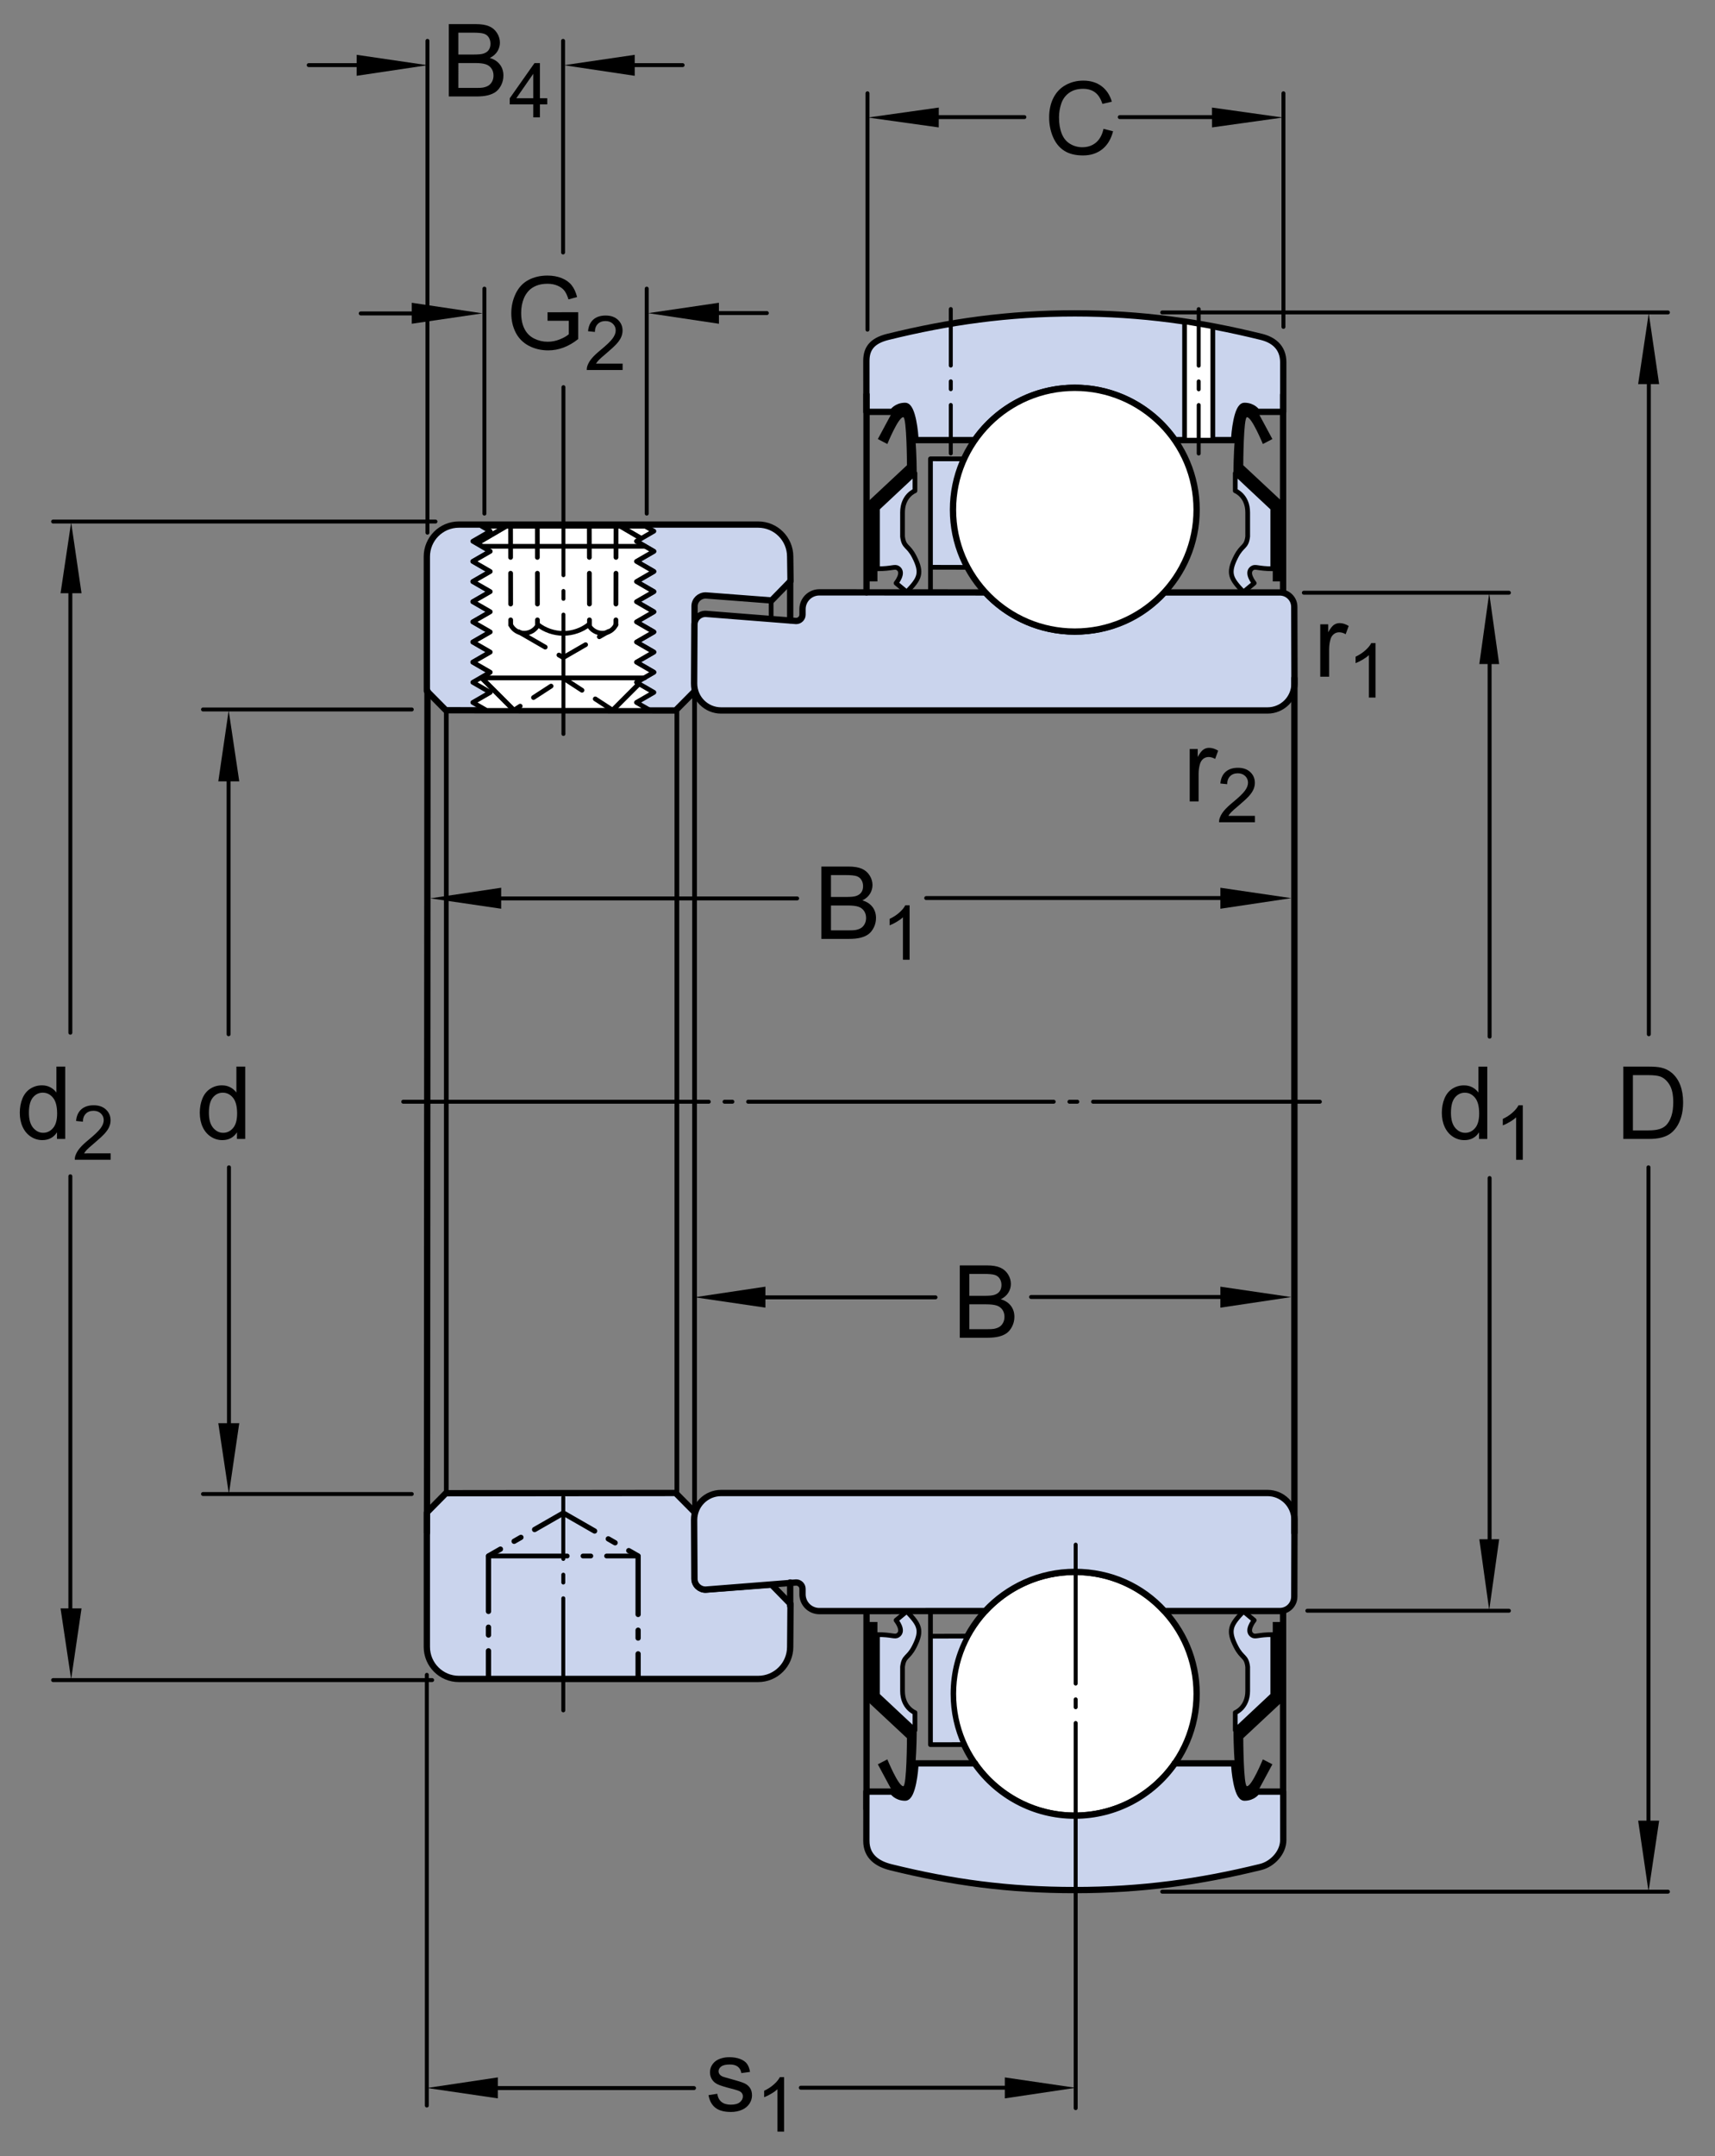 <?xml version="1.0" encoding="UTF-8"?>
<!-- Generator: Adobe Illustrator 15.1.0, SVG Export Plug-In . SVG Version: 6.00 Build 0)  -->
<!DOCTYPE svg PUBLIC "-//W3C//DTD SVG 1.1//EN" "http://www.w3.org/Graphics/SVG/1.1/DTD/svg11.dtd">
<svg version="1.1" id="Lager_1" xmlns="http://www.w3.org/2000/svg" xmlns:xlink="http://www.w3.org/1999/xlink" x="0px" y="0px" width="203.75px" height="256px" viewBox="0 0 203.75 256" enable-background="new 0 0 203.75 256" xml:space="preserve">
<rect x="0" y="0" width="203.75" height="256" fill="#808080" stroke="none"/>
<path fill="#CAD4ED" stroke="#000000" stroke-width="0.748" stroke-linecap="round" stroke-linejoin="round" d="M82.516,82.088  V71.981c0-0.72,0.6-1.282,1.318-1.282l0.168,0.01l7.666,0.586l2.25-2.304l-0.041-2.901c0-2.102-1.703-3.805-3.803-3.805H54.516  c-2.102,0-3.805,1.703-3.805,3.805l0.002,15.956l2.258,2.285l27.293,0.028L82.516,82.088z"/>
<path fill="#CAD4ED" stroke="#000000" stroke-width="0.561" stroke-linecap="round" stroke-linejoin="round" d="M114.953,67.365  l-4.408-0.01V54.479l3.984,0.003c-0.846,1.837-1.309,3.884-1.309,6.036C113.221,63.018,113.84,65.315,114.953,67.365z"/>
<path fill="#CAD4ED" stroke="#000000" stroke-width="0.748" stroke-linecap="round" stroke-linejoin="round" d="M94.586,73.733  c0.416,0,0.756-0.339,0.756-0.754v-0.645c0-1.104,0.893-2,1.998-2l19.708,0.01c2.641,2.844,6.453,4.646,10.643,4.646  c4.252,0,7.994-1.727,10.643-4.646h13.723c0.945,0,1.709,0.766,1.709,1.708l0.025,9.103c0,1.769-1.434,3.201-3.201,3.201H85.668  c-1.77,0-3.203-1.433-3.203-3.201l0.039-6.985c0-0.721,0.6-1.283,1.318-1.283c0.057,0,0.113,0.004,0.166,0.012L94.586,73.733z"/>
<path fill="#CAD4ED" stroke="#000000" stroke-width="0.561" stroke-linecap="round" stroke-linejoin="round" d="M108.701,56.183  v2.093c0,0-1.477,0.56-1.477,2.573v2.858c0.168,1.343,0.664,0.972,1.391,2.39c1.023,2,0.609,2.625-0.887,4.194l-1.273-1.052  c0,0,1.035-1.249,0.223-1.782c-0.377-0.248-0.693,0.077-2.432,0.077v-7.182L108.701,56.183z"/>
<path fill="#CAD4ED" stroke="#000000" stroke-width="0.561" stroke-linecap="round" stroke-linejoin="round" d="M146.756,56.183  v2.093c0,0,1.475,0.56,1.475,2.573v2.858c-0.166,1.343-0.664,0.972-1.389,2.39c-1.025,2-0.609,2.625,0.885,4.194l1.275-1.052  c0,0-1.035-1.249-0.225-1.782c0.377-0.248,0.693,0.077,2.432,0.077v-7.182L146.756,56.183z"/>
<path fill="#CAD4ED" stroke="#000000" stroke-width="0.748" stroke-linecap="round" stroke-linejoin="round" d="M127.691,46.047  c-4.898,0-9.24,2.434-11.857,6.155v0.057h-7.082c0-0.756-0.332-4.068-1.211-4.068c-1.051,0-1.492,0.712-1.492,0.712h-3.117  l-0.004-6.049c0-1.384,0.598-2.373,2.555-2.855c7.264-1.787,14.273-2.789,22.209-2.789c7.932,0,14.902,1.002,22.168,2.789  c1.295,0.319,2.596,1.138,2.596,3.021l-0.004,5.883h-3.117c0,0-0.441-0.712-1.492-0.712c-0.879,0-1.213,3.312-1.213,4.068h-7.082  v-0.057C136.928,48.48,132.588,46.047,127.691,46.047z"/>
<path fill="#CAD4ED" stroke="#000000" stroke-width="0.748" stroke-linecap="round" stroke-linejoin="round" d="M52.971,177.299  l27.293-0.029l2.252,2.27v7.926c0,0.719,0.6,1.285,1.318,1.285l0.168-0.012l7.666-0.586l2.25,2.303l-0.041,5.088  c0,2.102-1.703,3.805-3.803,3.805H54.516c-2.102,0-3.805-1.703-3.805-3.805l0.002-15.961L52.971,177.299z"/>
<line fill="none" stroke="#000000" stroke-width="0.468" stroke-linecap="round" stroke-linejoin="round" stroke-miterlimit="1" stroke-dasharray="36.3,1.871,0.935,1.871" x1="47.907" y1="130.813" x2="156.807" y2="130.813"/>
<g>
	
		<circle fill="#FFFFFF" stroke="#000000" stroke-width="0.748" stroke-linecap="round" stroke-linejoin="round" cx="127.691" cy="60.519" r="14.472"/>
</g>
<line fill="none" stroke="#000000" stroke-width="0.748" stroke-linecap="round" stroke-linejoin="round" x1="152.436" y1="46.848" x2="152.436" y2="70.333"/>
<line fill="none" stroke="#000000" stroke-width="0.748" stroke-linecap="round" stroke-linejoin="round" x1="102.947" y1="46.848" x2="102.947" y2="70.333"/>
<line fill="none" stroke="#000000" stroke-width="0.561" stroke-linecap="round" stroke-linejoin="round" x1="110.545" y1="67.355" x2="110.545" y2="70.291"/>
<line fill="none" stroke="#000000" stroke-width="0.561" stroke-linecap="round" stroke-linejoin="round" x1="91.612" y1="71.34" x2="91.612" y2="73.479"/>
<line fill="none" stroke="#000000" stroke-width="0.748" stroke-linecap="round" stroke-linejoin="round" x1="93.877" y1="68.991" x2="93.877" y2="73.647"/>
<line fill="none" stroke="#000000" stroke-width="0.748" stroke-linecap="round" stroke-linejoin="round" x1="50.786" y1="82.043" x2="50.729" y2="181.996"/>
<g>
	
		<circle fill="#FFFFFF" stroke="#000000" stroke-width="0.748" stroke-linecap="round" stroke-linejoin="round" cx="127.691" cy="201.109" r="14.473"/>
</g>
<line fill="none" stroke="#000000" stroke-width="0.748" stroke-linecap="round" stroke-linejoin="round" x1="152.436" y1="214.781" x2="152.436" y2="191.295"/>
<line fill="none" stroke="#000000" stroke-width="0.748" stroke-linecap="round" stroke-linejoin="round" x1="102.947" y1="214.781" x2="102.947" y2="191.295"/>
<path fill="#CAD4ED" stroke="#000000" stroke-width="0.561" stroke-linecap="round" stroke-linejoin="round" d="M114.953,194.262  l-4.408,0.012v12.875l3.984-0.004c-0.846-1.836-1.309-3.881-1.309-6.035C113.221,198.611,113.84,196.314,114.953,194.262z"/>
<line fill="none" stroke="#000000" stroke-width="0.561" stroke-linecap="round" stroke-linejoin="round" x1="110.545" y1="194.273" x2="110.545" y2="191.336"/>
<path fill="#CAD4ED" stroke="#000000" stroke-width="0.748" stroke-linecap="round" stroke-linejoin="round" d="M94.586,187.896  c0.416,0,0.756,0.338,0.756,0.754v0.645c0,1.104,0.893,1.998,1.998,1.998l19.708-0.008c2.641-2.846,6.453-4.648,10.643-4.648  c4.252,0,7.994,1.729,10.643,4.648h13.723c0.945,0,1.709-0.766,1.709-1.711l0.025-9.1c0-1.768-1.434-3.201-3.201-3.201H85.668  c-1.77,0-3.203,1.434-3.203,3.201l0.039,6.982c0,0.723,0.6,1.285,1.318,1.285c0.057,0,0.113-0.004,0.166-0.012L94.586,187.896z"/>
<line fill="none" stroke="#000000" stroke-width="0.748" stroke-linecap="round" stroke-linejoin="round" x1="93.877" y1="190.67" x2="93.877" y2="187.896"/>
<line fill="none" stroke="#000000" stroke-width="0.748" stroke-linecap="round" stroke-linejoin="round" x1="153.781" y1="80.534" x2="153.781" y2="181.994"/>
<line fill="none" stroke="#000000" stroke-width="0.561" stroke-linecap="round" stroke-linejoin="round" x1="82.516" y1="80.618" x2="82.516" y2="182.076"/>
<path d="M104.291,52.132l1.738-3.229c0,0,0.461-0.712,1.512-0.712c1.391,0,1.367,7.784,1.367,7.784l-4.662,4.378v8.681h-1.299  v-9.311l4.805-4.484c0,0-0.023-5.706-0.441-5.706c-0.59,0-1.891,3.188-1.891,3.188L104.291,52.132z"/>
<path d="M151.166,52.132l-1.74-3.229c0,0-0.459-0.712-1.51-0.712c-1.391,0-1.371,7.784-1.371,7.784l4.664,4.378v8.681h1.301v-9.311  l-4.805-4.484c0,0,0.021-5.706,0.441-5.706c0.586,0,1.887,3.188,1.887,3.188L151.166,52.132z"/>
<path d="M104.291,209.484l1.738,3.23c0,0,0.461,0.713,1.512,0.713c1.391,0,1.367-7.787,1.367-7.787l-4.662-4.375v-8.682h-1.299  v9.311l4.805,4.484c0,0-0.023,5.707-0.441,5.707c-0.59,0-1.891-3.188-1.891-3.188L104.291,209.484z"/>
<path fill="#CAD4ED" stroke="#000000" stroke-width="0.561" stroke-linecap="round" stroke-linejoin="round" d="M108.701,205.436  v-2.092c0,0-1.477-0.562-1.477-2.574v-2.859c0.168-1.344,0.664-0.971,1.391-2.389c1.023-2,0.609-2.625-0.887-4.197l-1.273,1.055  c0,0,1.035,1.25,0.223,1.781c-0.377,0.248-0.693-0.078-2.432-0.078v7.184L108.701,205.436z"/>
<path d="M151.166,209.484l-1.74,3.23c0,0-0.459,0.713-1.51,0.713c-1.391,0-1.371-7.787-1.371-7.787l4.664-4.375v-8.682h1.301v9.311  l-4.805,4.484c0,0,0.021,5.707,0.441,5.707c0.586,0,1.887-3.188,1.887-3.188L151.166,209.484z"/>
<path fill="#CAD4ED" stroke="#000000" stroke-width="0.561" stroke-linecap="round" stroke-linejoin="round" d="M146.756,205.436  v-2.092c0,0,1.475-0.562,1.475-2.574v-2.859c-0.166-1.344-0.664-0.971-1.389-2.389c-1.025-2-0.609-2.625,0.885-4.197l1.275,1.055  c0,0-1.035,1.25-0.225,1.781c0.377,0.248,0.693-0.078,2.432-0.078v7.184L146.756,205.436z"/>
<g>
	<polygon fill="#FFFFFF" stroke="#000000" stroke-width="0.561" stroke-linecap="round" stroke-linejoin="round" points="   57.809,84.352 56.172,83.406 58.245,82.21 56.172,81.015 58.245,79.818 56.172,78.621 58.245,77.425 56.172,76.229 58.245,75.033    56.172,73.837 58.245,72.64 56.172,71.443 58.245,70.247 56.172,69.052 58.245,67.854 56.172,66.658 58.245,65.464 56.172,64.267    58.245,63.07 57.227,62.483 76.668,62.483 77.684,63.07 75.614,64.267 77.684,65.464 75.614,66.658 77.684,67.854 75.614,69.052    77.684,70.247 75.614,71.443 77.684,72.64 75.614,73.837 77.684,75.033 75.614,76.229 77.684,77.425 75.614,78.621 77.684,79.818    75.614,81.015 77.684,82.21 75.614,83.406 77.25,84.352  "/>
	<polyline fill="#FFFFFF" stroke="#000000" stroke-width="0.561" stroke-linecap="round" stroke-linejoin="round" points="   76.159,63.917 73.639,62.448 73.639,62.483 60.202,62.483 60.202,62.448 56.688,64.502 58.245,65.464 56.172,66.658 58.245,67.854    56.172,69.052 58.245,70.247 56.172,71.443 58.245,72.64 56.172,73.837 58.245,75.033 56.172,76.229 58.245,77.425 56.172,78.621    58.245,79.818 57.272,80.544 61.071,84.342 72.774,84.342 75.909,81.206 75.614,81.015 77.684,79.818 75.614,78.621 77.684,77.425    75.614,76.229 77.684,75.033 75.614,73.837 77.684,72.64 75.614,71.443 77.684,70.247 75.614,69.052 77.684,67.854 75.614,66.658    77.684,65.464 75.614,64.267 76.159,63.917  "/>
	
		<line fill="none" stroke="#000000" stroke-width="0.561" stroke-linecap="round" stroke-linejoin="round" x1="57.245" y1="64.864" x2="76.629" y2="64.864"/>
	
		<polyline fill="none" stroke="#000000" stroke-width="0.561" stroke-linecap="round" stroke-linejoin="round" stroke-dasharray="3.659,1.88" points="   61.606,75.007 66.922,78.076 72.284,74.981  "/>
	
		<line fill="none" stroke="#000000" stroke-width="0.561" stroke-linecap="round" stroke-linejoin="round" stroke-dasharray="3.659,1.88" x1="60.657" y1="62.523" x2="60.672" y2="74.181"/>
	
		<line fill="none" stroke="#000000" stroke-width="0.561" stroke-linecap="round" stroke-linejoin="round" stroke-dasharray="3.659,1.88" x1="73.188" y1="62.523" x2="73.172" y2="74.181"/>
	
		<line fill="none" stroke="#000000" stroke-width="0.561" stroke-linecap="round" stroke-linejoin="round" x1="73.639" y1="62.448" x2="76.159" y2="63.917"/>
	
		<line fill="none" stroke="#000000" stroke-width="0.561" stroke-linecap="round" stroke-linejoin="round" x1="60.202" y1="62.448" x2="56.688" y2="64.502"/>
	
		<line fill="none" stroke="#000000" stroke-width="0.561" stroke-linecap="round" stroke-linejoin="round" x1="75.909" y1="81.206" x2="72.774" y2="84.342"/>
	
		<line fill="none" stroke="#000000" stroke-width="0.561" stroke-linecap="round" stroke-linejoin="round" x1="57.272" y1="80.544" x2="61.071" y2="84.342"/>
	
		<line fill="none" stroke="#000000" stroke-width="0.561" stroke-linecap="round" stroke-linejoin="round" x1="57.17" y1="80.492" x2="76.581" y2="80.492"/>
	
		<polyline fill="none" stroke="#000000" stroke-width="0.561" stroke-linecap="round" stroke-linejoin="round" stroke-dasharray="2.495,1.88" points="   72.811,84.342 66.932,80.52 61.034,84.342  "/>
	<g>
		<path fill="none" stroke="#000000" stroke-width="0.561" stroke-linecap="round" stroke-linejoin="round" d="M73.172,74.181    c-0.291,0.594-0.9,1.002-1.607,1.002c-0.705,0-1.348-0.408-1.639-1.002c-0.809,0.638-1.895,1.021-3.004,1.021    s-2.195-0.383-3.004-1.021c-0.291,0.594-0.934,1.002-1.639,1.002c-0.707,0-1.316-0.408-1.607-1.002"/>
	</g>
	
		<line fill="none" stroke="#000000" stroke-width="0.561" stroke-linecap="round" stroke-linejoin="round" stroke-dasharray="3.659,1.88" x1="63.838" y1="62.523" x2="63.852" y2="74.181"/>
	
		<line fill="none" stroke="#000000" stroke-width="0.561" stroke-linecap="round" stroke-linejoin="round" stroke-dasharray="3.659,1.88" x1="70.012" y1="62.523" x2="70.03" y2="74.181"/>
</g>
<path fill="none" stroke="#000000" stroke-width="0.561" stroke-linecap="round" stroke-linejoin="round" d="M82.516,82.088V71.981  c0-0.72,0.6-1.282,1.318-1.282l0.168,0.01l7.666,0.586l2.25-2.304"/>
<line fill="none" stroke="#000000" stroke-width="0.561" stroke-linecap="round" stroke-linejoin="round" stroke-miterlimit="1" x1="80.415" y1="84.279" x2="80.415" y2="177.348"/>
<line fill="none" stroke="#000000" stroke-width="0.561" stroke-linecap="round" stroke-linejoin="round" stroke-miterlimit="1" x1="53.024" y1="84.279" x2="53.024" y2="177.348"/>
<path fill="#CAD4ED" stroke="#000000" stroke-width="0.748" stroke-linecap="round" stroke-linejoin="round" d="M127.691,215.582  c-4.898,0-9.24-2.434-11.857-6.156v-0.055h-7.082c0,0.754-0.332,4.068-1.211,4.068c-1.051,0-1.492-0.713-1.492-0.713h-3.117  l-0.004,5.842c0,1.854,1.301,2.744,2.924,3.143c7.264,1.789,13.904,2.707,21.84,2.707c7.932,0,14.82-0.961,22.084-2.746  c1.406-0.348,2.68-1.715,2.68-3.186l-0.004-5.76h-3.117c0,0-0.441,0.713-1.492,0.713c-0.879,0-1.213-3.314-1.213-4.068h-7.082v0.055  C136.928,213.148,132.588,215.582,127.691,215.582z"/>
<polygon fill="#FFFFFF" stroke="#000000" stroke-width="0.561" stroke-linecap="round" stroke-linejoin="round" points="  144.09,52.259 144.09,38.795 140.734,38.208 140.734,52.259 "/>
<line fill="none" stroke="#000000" stroke-width="0.468" stroke-linecap="round" stroke-linejoin="round" stroke-miterlimit="1" stroke-dasharray="6.71,1.871,0.935,1.871" x1="142.412" y1="36.706" x2="142.412" y2="53.846"/>
<g>
	
		<line fill="none" stroke="#000000" stroke-width="0.468" stroke-linecap="round" stroke-linejoin="round" stroke-miterlimit="1" stroke-dasharray="6.71,1.871,0.935,1.871" x1="112.959" y1="36.695" x2="112.959" y2="53.836"/>
</g>
<polygon fill="none" stroke="#000000" stroke-width="0.624" stroke-linecap="round" stroke-linejoin="round" stroke-dasharray="8.22,1.871,0.935,1.871" points="  75.811,199.348 58.034,199.348 58.034,184.75 66.924,179.652 75.811,184.75 "/>
<line fill="none" stroke="#000000" stroke-width="0.468" stroke-linecap="round" stroke-linejoin="round" stroke-miterlimit="1" stroke-dasharray="13.306,1.871,0.935,1.871" x1="66.922" y1="203.08" x2="66.922" y2="177.775"/>
<line fill="none" stroke="#000000" stroke-width="0.567" stroke-linecap="round" stroke-linejoin="round" stroke-dasharray="9.354,1.871,0.935,1.871" x1="58.034" y1="184.75" x2="75.811" y2="184.75"/>
<g>
	
		<line fill="none" stroke="#000000" stroke-width="0.468" stroke-linecap="round" stroke-linejoin="round" stroke-miterlimit="1" stroke-dasharray="16.5,1.871,0.935,1.871,113.386" x1="127.795" y1="183.402" x2="127.795" y2="250.309"/>
	<g>
		
			<line fill="none" stroke="#000000" stroke-width="0.468" stroke-linecap="round" stroke-linejoin="round" x1="8.358" y1="122.618" x2="8.358" y2="66.801"/>
		<g>
			<path d="M6.77,135.229v-0.785c-0.395,0.617-0.975,0.926-1.74,0.926c-0.496,0-0.952-0.137-1.368-0.41s-0.738-0.655-0.967-1.146     s-0.343-1.054-0.343-1.69c0-0.621,0.104-1.185,0.311-1.69s0.518-0.894,0.932-1.163s0.877-0.404,1.389-0.404     c0.375,0,0.709,0.079,1.002,0.237s0.531,0.364,0.715,0.618v-3.082h1.049v8.59H6.77z M3.436,132.123     c0,0.797,0.168,1.393,0.504,1.787s0.732,0.592,1.189,0.592c0.461,0,0.853-0.188,1.175-0.565s0.483-0.952,0.483-1.726     c0-0.852-0.164-1.477-0.492-1.875s-0.732-0.598-1.213-0.598c-0.469,0-0.86,0.191-1.175,0.574S3.436,131.299,3.436,132.123z"/>
			<path d="M13.146,136.943v0.76H8.888c-0.006-0.19,0.025-0.373,0.092-0.549c0.108-0.291,0.282-0.576,0.521-0.857     c0.238-0.281,0.583-0.606,1.035-0.976c0.7-0.574,1.173-1.029,1.419-1.364c0.246-0.336,0.369-0.652,0.369-0.951     c0-0.313-0.112-0.578-0.336-0.794c-0.225-0.215-0.517-0.323-0.877-0.323c-0.381,0-0.686,0.115-0.914,0.344     s-0.344,0.545-0.347,0.949l-0.813-0.084c0.056-0.606,0.265-1.068,0.628-1.387c0.363-0.317,0.851-0.477,1.463-0.477     c0.618,0,1.107,0.172,1.468,0.514c0.36,0.344,0.541,0.769,0.541,1.275c0,0.258-0.053,0.511-0.158,0.76s-0.281,0.512-0.525,0.787     c-0.245,0.275-0.651,0.653-1.22,1.133c-0.475,0.399-0.779,0.669-0.914,0.812c-0.135,0.142-0.246,0.285-0.334,0.429H13.146z"/>
		</g>
		<g>
			<path d="M192.859,135.23v-8.59h2.959c0.668,0,1.178,0.041,1.529,0.123c0.492,0.113,0.912,0.318,1.26,0.615     c0.453,0.383,0.792,0.872,1.017,1.468s0.337,1.276,0.337,2.042c0,0.652-0.076,1.23-0.229,1.734s-0.348,0.921-0.586,1.251     s-0.499,0.59-0.782,0.779s-0.625,0.333-1.025,0.431s-0.86,0.146-1.38,0.146H192.859z M193.996,134.217h1.834     c0.566,0,1.011-0.053,1.333-0.158s0.579-0.254,0.771-0.445c0.27-0.27,0.479-0.632,0.63-1.087s0.226-1.007,0.226-1.655     c0-0.898-0.147-1.589-0.442-2.071s-0.653-0.806-1.075-0.97c-0.305-0.117-0.795-0.176-1.471-0.176h-1.805V134.217z"/>
		</g>
		
			<line fill="none" stroke="#000000" stroke-width="0.468" stroke-linecap="round" stroke-linejoin="round" stroke-miterlimit="1" x1="48.92" y1="177.391" x2="24.118" y2="177.391"/>
		
			<line fill="none" stroke="#000000" stroke-width="0.468" stroke-linecap="round" stroke-linejoin="round" stroke-miterlimit="1" x1="24.118" y1="84.239" x2="48.92" y2="84.239"/>
		<g>
			<path d="M28.153,135.23v-0.785c-0.395,0.617-0.975,0.926-1.74,0.926c-0.496,0-0.952-0.137-1.368-0.41s-0.738-0.655-0.967-1.146     s-0.343-1.054-0.343-1.69c0-0.621,0.104-1.185,0.311-1.69s0.518-0.894,0.932-1.163s0.877-0.404,1.389-0.404     c0.375,0,0.709,0.079,1.002,0.237s0.531,0.364,0.715,0.618v-3.082h1.049v8.59H28.153z M24.819,132.125     c0,0.797,0.168,1.393,0.504,1.787s0.732,0.592,1.189,0.592c0.461,0,0.853-0.188,1.175-0.565s0.483-0.952,0.483-1.726     c0-0.852-0.164-1.477-0.492-1.875s-0.732-0.598-1.213-0.598c-0.469,0-0.86,0.191-1.175,0.574S24.819,131.301,24.819,132.125z"/>
		</g>
		
			<line fill="none" stroke="#000000" stroke-width="0.468" stroke-linecap="round" stroke-linejoin="round" stroke-miterlimit="1" x1="155.318" y1="191.25" x2="179.264" y2="191.25"/>
		
			<line fill="none" stroke="#000000" stroke-width="0.468" stroke-linecap="round" stroke-linejoin="round" stroke-miterlimit="1" x1="179.264" y1="70.378" x2="154.904" y2="70.378"/>
		<polygon points="178.109,78.851 176.924,70.432 175.75,78.841   "/>
		<polygon points="178.109,182.756 176.924,191.174 175.75,182.764   "/>
		
			<line fill="none" stroke="#000000" stroke-width="0.468" stroke-linecap="round" stroke-linejoin="round" x1="176.971" y1="186.836" x2="176.971" y2="139.875"/>
		
			<line fill="none" stroke="#000000" stroke-width="0.468" stroke-linecap="round" stroke-linejoin="round" x1="176.971" y1="123.087" x2="176.971" y2="75.09"/>
		<g>
			<path d="M175.715,135.232v-0.785c-0.395,0.617-0.975,0.926-1.74,0.926c-0.496,0-0.952-0.137-1.368-0.41s-0.738-0.655-0.967-1.146     s-0.343-1.054-0.343-1.69c0-0.621,0.104-1.185,0.311-1.69s0.518-0.894,0.932-1.163s0.877-0.404,1.389-0.404     c0.375,0,0.709,0.079,1.002,0.237s0.531,0.364,0.715,0.618v-3.082h1.049v8.59H175.715z M172.381,132.127     c0,0.797,0.168,1.393,0.504,1.787s0.732,0.592,1.189,0.592c0.461,0,0.853-0.188,1.175-0.565s0.483-0.952,0.483-1.726     c0-0.852-0.164-1.477-0.492-1.875s-0.732-0.598-1.213-0.598c-0.469,0-0.86,0.191-1.175,0.574S172.381,131.303,172.381,132.127z"/>
			<path d="M180.914,137.707h-0.791v-5.041c-0.191,0.183-0.44,0.364-0.75,0.545c-0.309,0.183-0.586,0.318-0.832,0.409v-0.765     c0.441-0.208,0.828-0.46,1.16-0.756c0.33-0.296,0.564-0.583,0.703-0.861h0.51V137.707z"/>
		</g>
		<g>
			<path d="M156.852,80.349v-6.223h0.949v0.943c0.242-0.441,0.466-0.732,0.671-0.873s0.431-0.211,0.677-0.211     c0.355,0,0.717,0.113,1.084,0.34l-0.363,0.979c-0.258-0.152-0.516-0.229-0.773-0.229c-0.23,0-0.438,0.069-0.621,0.208     s-0.314,0.331-0.393,0.577c-0.117,0.375-0.176,0.785-0.176,1.23v3.258H156.852z"/>
			<path d="M163.422,82.824h-0.791v-5.041c-0.191,0.182-0.44,0.363-0.75,0.545c-0.309,0.182-0.586,0.318-0.832,0.409v-0.765     c0.441-0.208,0.828-0.46,1.16-0.756c0.33-0.296,0.564-0.583,0.703-0.861h0.51V82.824z"/>
		</g>
		<g>
			<path d="M141.344,95.157v-6.223h0.949v0.943c0.242-0.441,0.466-0.732,0.671-0.873s0.431-0.211,0.677-0.211     c0.355,0,0.717,0.113,1.084,0.34l-0.363,0.979c-0.258-0.152-0.516-0.229-0.773-0.229c-0.23,0-0.438,0.069-0.621,0.208     s-0.314,0.331-0.393,0.577c-0.117,0.375-0.176,0.785-0.176,1.23v3.258H141.344z"/>
			<path d="M149.092,96.872v0.76h-4.259c-0.006-0.19,0.024-0.374,0.093-0.549c0.107-0.29,0.281-0.576,0.521-0.857     c0.238-0.281,0.583-0.606,1.034-0.976c0.7-0.574,1.174-1.029,1.42-1.364s0.369-0.653,0.369-0.952     c0-0.313-0.112-0.578-0.336-0.793c-0.225-0.215-0.517-0.323-0.877-0.323c-0.381,0-0.686,0.114-0.914,0.343     s-0.345,0.545-0.348,0.949l-0.812-0.083c0.056-0.606,0.265-1.068,0.629-1.387c0.362-0.317,0.851-0.477,1.463-0.477     c0.618,0,1.107,0.171,1.468,0.514s0.54,0.768,0.54,1.274c0,0.258-0.053,0.511-0.158,0.76s-0.28,0.511-0.524,0.787     c-0.245,0.275-0.651,0.653-1.22,1.134c-0.475,0.398-0.779,0.669-0.914,0.811s-0.246,0.285-0.334,0.428H149.092z"/>
		</g>
		
			<line fill="none" stroke="#000000" stroke-width="0.468" stroke-linecap="round" stroke-linejoin="round" stroke-miterlimit="1" x1="103.061" y1="39.143" x2="103.061" y2="11.075"/>
		
			<line fill="none" stroke="#000000" stroke-width="0.468" stroke-linecap="round" stroke-linejoin="round" stroke-miterlimit="1" x1="152.479" y1="11.075" x2="152.479" y2="38.814"/>
		<polygon points="111.533,12.77 103.115,13.954 111.527,15.129   "/>
		<polygon points="143.984,12.77 152.402,13.954 143.992,15.129   "/>
		
			<line fill="none" stroke="#000000" stroke-width="0.468" stroke-linecap="round" stroke-linejoin="round" x1="148.064" y1="13.906" x2="133.033" y2="13.906"/>
		
			<line fill="none" stroke="#000000" stroke-width="0.468" stroke-linecap="round" stroke-linejoin="round" x1="121.701" y1="13.906" x2="107.773" y2="13.906"/>
		<g>
			<path d="M131.1,15.298l1.137,0.287c-0.238,0.934-0.667,1.646-1.286,2.136s-1.376,0.735-2.271,0.735     c-0.926,0-1.679-0.188-2.259-0.565s-1.021-0.923-1.324-1.638s-0.454-1.482-0.454-2.303c0-0.895,0.171-1.675,0.513-2.341     s0.828-1.172,1.459-1.518s1.325-0.519,2.083-0.519c0.859,0,1.582,0.219,2.168,0.656s0.994,1.053,1.225,1.846l-1.119,0.264     c-0.199-0.625-0.488-1.08-0.867-1.365s-0.855-0.428-1.43-0.428c-0.66,0-1.212,0.158-1.655,0.475s-0.755,0.741-0.935,1.274     s-0.27,1.083-0.27,1.649c0,0.73,0.106,1.368,0.319,1.913s0.544,0.952,0.993,1.222s0.936,0.404,1.459,0.404     c0.637,0,1.176-0.184,1.617-0.551S130.943,16.021,131.1,15.298z"/>
		</g>
		<g>
			<path d="M97.586,111.479v-8.59h3.223c0.656,0,1.183,0.087,1.58,0.261s0.707,0.441,0.932,0.803s0.336,0.739,0.336,1.134     c0,0.367-0.1,0.713-0.299,1.037s-0.5,0.586-0.902,0.785c0.52,0.152,0.92,0.412,1.199,0.779s0.418,0.801,0.418,1.301     c0,0.402-0.084,0.776-0.254,1.122s-0.381,0.612-0.631,0.8s-0.562,0.329-0.939,0.425s-0.839,0.144-1.386,0.144H97.586z      M98.723,106.499h1.857c0.504,0,0.865-0.033,1.084-0.1c0.289-0.086,0.507-0.229,0.654-0.428s0.219-0.449,0.219-0.75     c0-0.285-0.068-0.536-0.205-0.753s-0.332-0.365-0.585-0.445c-0.254-0.08-0.689-0.12-1.307-0.12h-1.717V106.499z M98.723,110.466     h2.139c0.367,0,0.625-0.014,0.773-0.041c0.261-0.047,0.48-0.125,0.656-0.234s0.32-0.269,0.434-0.478s0.17-0.45,0.17-0.724     c0-0.32-0.082-0.599-0.246-0.835s-0.391-0.402-0.682-0.498c-0.292-0.096-0.71-0.144-1.257-0.144h-1.986V110.466z"/>
			<path d="M108.064,113.955h-0.791v-5.041c-0.191,0.182-0.44,0.363-0.75,0.545c-0.309,0.182-0.586,0.318-0.832,0.409v-0.765     c0.441-0.208,0.828-0.46,1.16-0.756c0.33-0.296,0.564-0.583,0.703-0.861h0.51V113.955z"/>
		</g>
		<g>
			<path d="M84.174,248.766l1.043-0.164c0.059,0.418,0.222,0.738,0.489,0.961s0.642,0.334,1.122,0.334     c0.484,0,0.844-0.099,1.078-0.296s0.352-0.429,0.352-0.694c0-0.238-0.104-0.426-0.311-0.562     c-0.145-0.094-0.504-0.213-1.078-0.357c-0.773-0.195-1.31-0.364-1.608-0.507s-0.525-0.34-0.68-0.592s-0.231-0.53-0.231-0.835     c0-0.277,0.063-0.534,0.19-0.771s0.3-0.433,0.519-0.589c0.164-0.121,0.388-0.224,0.671-0.308s0.587-0.126,0.911-0.126     c0.488,0,0.917,0.07,1.286,0.211s0.642,0.331,0.817,0.571s0.297,0.562,0.363,0.964l-1.031,0.141     c-0.047-0.32-0.183-0.57-0.407-0.75s-0.542-0.27-0.952-0.27c-0.484,0-0.83,0.08-1.037,0.24s-0.311,0.348-0.311,0.562     c0,0.137,0.043,0.26,0.129,0.369c0.086,0.113,0.221,0.207,0.404,0.281c0.105,0.039,0.416,0.129,0.932,0.27     c0.746,0.199,1.267,0.362,1.562,0.489s0.526,0.312,0.694,0.554s0.252,0.543,0.252,0.902c0,0.352-0.103,0.683-0.308,0.993     s-0.501,0.551-0.888,0.721s-0.824,0.255-1.312,0.255c-0.809,0-1.425-0.168-1.849-0.504S84.292,249.426,84.174,248.766z"/>
			<path d="M93.158,253.098h-0.791v-5.041c-0.19,0.183-0.44,0.364-0.75,0.545c-0.309,0.183-0.586,0.318-0.833,0.409v-0.765     c0.442-0.208,0.829-0.46,1.16-0.756s0.565-0.583,0.703-0.861h0.51V253.098z"/>
		</g>
	</g>
	
		<line fill="none" stroke="#000000" stroke-width="0.468" stroke-linecap="round" stroke-linejoin="round" stroke-miterlimit="1" x1="138.08" y1="224.607" x2="198.158" y2="224.607"/>
	
		<line fill="none" stroke="#000000" stroke-width="0.468" stroke-linecap="round" stroke-linejoin="round" stroke-miterlimit="1" x1="198.158" y1="37.1" x2="138.08" y2="37.1"/>
	
		<line fill="none" stroke="#000000" stroke-width="0.468" stroke-linecap="round" stroke-linejoin="round" x1="195.889" y1="122.801" x2="195.889" y2="41.811"/>
	<polygon points="197.113,45.609 195.879,37.191 194.619,45.61  "/>
	
		<line fill="none" stroke="#000000" stroke-width="0.468" stroke-linecap="round" stroke-linejoin="round" stroke-miterlimit="1" x1="6.309" y1="61.926" x2="51.735" y2="61.926"/>
	<polygon points="9.686,70.436 8.452,62.018 7.194,70.437  "/>
	
		<line fill="none" stroke="#000000" stroke-width="0.468" stroke-linecap="round" stroke-linejoin="round" x1="8.358" y1="139.664" x2="8.358" y2="194.609"/>
	
		<line fill="none" stroke="#000000" stroke-width="0.468" stroke-linecap="round" stroke-linejoin="round" stroke-miterlimit="1" x1="6.309" y1="199.484" x2="51.338" y2="199.484"/>
	<polygon points="9.686,190.973 8.452,199.391 7.194,190.973  "/>
	
		<line fill="none" stroke="#000000" stroke-width="0.468" stroke-linecap="round" stroke-linejoin="round" x1="195.846" y1="138.602" x2="195.846" y2="219.975"/>
	<polygon points="194.621,216.174 195.855,224.592 197.115,216.174  "/>
	
		<line fill="none" stroke="#000000" stroke-width="0.468" stroke-linecap="round" stroke-linejoin="round" x1="27.159" y1="122.801" x2="27.159" y2="88.656"/>
	<polygon points="25.936,92.773 27.168,84.355 28.426,92.774  "/>
	
		<line fill="none" stroke="#000000" stroke-width="0.468" stroke-linecap="round" stroke-linejoin="round" x1="27.202" y1="138.602" x2="27.202" y2="172.781"/>
	<polygon points="28.426,168.98 27.192,177.398 25.934,168.98  "/>
	
		<line fill="none" stroke="#000000" stroke-width="0.468" stroke-linecap="round" stroke-linejoin="round" x1="94.704" y1="106.674" x2="55.422" y2="106.674"/>
	<polygon points="59.54,107.898 51.122,106.664 59.542,105.405  "/>
	
		<line fill="none" stroke="#000000" stroke-width="0.468" stroke-linecap="round" stroke-linejoin="round" x1="110.037" y1="106.631" x2="148.787" y2="106.631"/>
	<polygon points="144.986,105.406 153.406,106.641 144.986,107.899  "/>
	<g>
		<path d="M114.027,158.836v-8.59h3.223c0.656,0,1.183,0.087,1.579,0.261s0.707,0.441,0.932,0.803s0.337,0.739,0.337,1.134    c0,0.367-0.1,0.713-0.299,1.037s-0.5,0.586-0.902,0.785c0.52,0.152,0.919,0.412,1.198,0.779s0.419,0.801,0.419,1.301    c0,0.402-0.085,0.776-0.255,1.122s-0.38,0.612-0.63,0.8s-0.563,0.329-0.94,0.425s-0.839,0.144-1.386,0.144H114.027z     M115.164,153.855h1.857c0.504,0,0.865-0.033,1.084-0.1c0.289-0.086,0.507-0.229,0.653-0.428s0.22-0.449,0.22-0.75    c0-0.285-0.068-0.536-0.205-0.753s-0.332-0.365-0.586-0.445s-0.689-0.12-1.307-0.12h-1.717V153.855z M115.164,157.822h2.139    c0.367,0,0.625-0.014,0.773-0.041c0.262-0.047,0.48-0.125,0.656-0.234s0.32-0.269,0.434-0.478s0.17-0.45,0.17-0.724    c0-0.32-0.082-0.599-0.246-0.835s-0.392-0.402-0.683-0.498s-0.71-0.144-1.257-0.144h-1.986V157.822z"/>
	</g>
	
		<line fill="none" stroke="#000000" stroke-width="0.468" stroke-linecap="round" stroke-linejoin="round" x1="111.143" y1="154.039" x2="86.817" y2="154.039"/>
	<polygon points="90.934,155.264 82.516,154.029 90.936,152.77  "/>
	
		<line fill="none" stroke="#000000" stroke-width="0.468" stroke-linecap="round" stroke-linejoin="round" x1="122.498" y1="153.996" x2="148.787" y2="153.996"/>
	<polygon points="144.986,152.771 153.406,154.006 144.986,155.266  "/>
	
		<line fill="none" stroke="#000000" stroke-width="0.468" stroke-linecap="round" stroke-linejoin="round" x1="82.452" y1="247.926" x2="55.422" y2="247.926"/>
	<polygon points="59.143,249.15 50.725,247.916 59.145,246.658  "/>
	
		<line fill="none" stroke="#000000" stroke-width="0.468" stroke-linecap="round" stroke-linejoin="round" x1="95.139" y1="247.883" x2="122.943" y2="247.883"/>
	<polygon points="119.377,246.66 127.795,247.895 119.377,249.152  "/>
	
		<line fill="none" stroke="#000000" stroke-width="0.468" stroke-linecap="round" stroke-linejoin="round" stroke-miterlimit="1" x1="50.711" y1="198.859" x2="50.711" y2="250"/>
	<g>
		
			<line fill="none" stroke="#000000" stroke-width="0.468" stroke-linecap="round" stroke-linejoin="round" stroke-miterlimit="1" stroke-dasharray="14.173,1.871,0.935,1.871,28.346" x1="66.938" y1="87.146" x2="66.938" y2="45.97"/>
		<g>
			<path d="M65.051,38.085v-1.008l3.639-0.006v3.188c-0.559,0.445-1.135,0.78-1.729,1.005s-1.203,0.337-1.828,0.337     c-0.844,0-1.61-0.181-2.3-0.542s-1.21-0.884-1.562-1.567s-0.527-1.447-0.527-2.291c0-0.836,0.175-1.616,0.524-2.341     s0.853-1.263,1.509-1.614s1.412-0.527,2.268-0.527c0.621,0,1.183,0.101,1.685,0.302s0.896,0.481,1.181,0.841     s0.502,0.828,0.65,1.406l-1.025,0.281c-0.129-0.438-0.289-0.781-0.48-1.031s-0.465-0.45-0.82-0.601s-0.75-0.226-1.184-0.226     c-0.52,0-0.969,0.079-1.348,0.237s-0.685,0.366-0.917,0.624s-0.413,0.541-0.542,0.85c-0.219,0.531-0.328,1.107-0.328,1.729     c0,0.766,0.132,1.406,0.396,1.922s0.647,0.898,1.151,1.148s1.039,0.375,1.605,0.375c0.492,0,0.973-0.095,1.441-0.284     s0.824-0.392,1.066-0.606v-1.6H65.051z"/>
			<path d="M73.971,43.174v0.76h-4.258c-0.006-0.19,0.025-0.374,0.092-0.549c0.108-0.29,0.282-0.576,0.521-0.857     c0.238-0.281,0.583-0.606,1.035-0.976c0.7-0.574,1.173-1.029,1.419-1.364s0.369-0.653,0.369-0.952     c0-0.313-0.112-0.578-0.336-0.793c-0.225-0.215-0.517-0.323-0.877-0.323c-0.381,0-0.686,0.114-0.914,0.343     s-0.344,0.545-0.347,0.949l-0.813-0.083c0.056-0.606,0.265-1.068,0.628-1.387c0.363-0.317,0.851-0.477,1.463-0.477     c0.618,0,1.107,0.171,1.468,0.514s0.541,0.768,0.541,1.274c0,0.258-0.053,0.511-0.158,0.76s-0.281,0.511-0.525,0.787     c-0.245,0.275-0.651,0.653-1.22,1.134c-0.475,0.398-0.779,0.669-0.914,0.811s-0.246,0.285-0.334,0.428H73.971z"/>
		</g>
		<g>
			<path d="M53.321,11.454v-8.59h3.223c0.656,0,1.183,0.087,1.579,0.261s0.707,0.441,0.932,0.803s0.337,0.739,0.337,1.134     c0,0.367-0.1,0.713-0.299,1.037s-0.5,0.586-0.902,0.785c0.52,0.152,0.919,0.412,1.198,0.779s0.419,0.801,0.419,1.301     c0,0.402-0.085,0.776-0.255,1.122s-0.38,0.612-0.63,0.8s-0.563,0.329-0.94,0.425s-0.839,0.144-1.386,0.144H53.321z M54.458,6.474     h1.857c0.504,0,0.865-0.033,1.084-0.1c0.289-0.086,0.507-0.229,0.653-0.428s0.22-0.449,0.22-0.75     c0-0.285-0.068-0.536-0.205-0.753s-0.332-0.365-0.586-0.445s-0.689-0.12-1.307-0.12h-1.717V6.474z M54.458,10.44h2.139     c0.367,0,0.625-0.014,0.773-0.041c0.262-0.047,0.48-0.125,0.656-0.234s0.32-0.269,0.434-0.478s0.17-0.45,0.17-0.724     c0-0.32-0.082-0.599-0.246-0.835s-0.392-0.402-0.683-0.498s-0.71-0.144-1.257-0.144h-1.986V10.44z"/>
			<path d="M63.355,13.934v-1.542H60.56v-0.725l2.94-4.175h0.646v4.175h0.87v0.725h-0.87v1.542H63.355z M63.355,11.667V8.762     l-2.017,2.905H63.355z"/>
		</g>
		<g>
			
				<line fill="none" stroke="#000000" stroke-width="0.468" stroke-linecap="round" stroke-linejoin="round" stroke-miterlimit="1" x1="76.833" y1="60.983" x2="76.833" y2="34.269"/>
			
				<line fill="none" stroke="#000000" stroke-width="0.468" stroke-linecap="round" stroke-linejoin="round" x1="91.106" y1="37.173" x2="81.614" y2="37.173"/>
			<polygon points="85.411,35.948 76.995,37.183 85.415,38.442    "/>
		</g>
		<g>
			
				<line fill="none" stroke="#000000" stroke-width="0.468" stroke-linecap="round" stroke-linejoin="round" stroke-miterlimit="1" x1="57.551" y1="34.269" x2="57.551" y2="60.983"/>
			
				<line fill="none" stroke="#000000" stroke-width="0.468" stroke-linecap="round" stroke-linejoin="round" x1="42.856" y1="37.216" x2="52.717" y2="37.216"/>
			<polygon points="48.92,38.44 57.338,37.206 48.92,35.948    "/>
		</g>
		
			<line fill="none" stroke="#000000" stroke-width="0.468" stroke-linecap="round" stroke-linejoin="round" stroke-miterlimit="1" x1="66.895" y1="29.979" x2="66.895" y2="4.851"/>
		
			<line fill="none" stroke="#000000" stroke-width="0.468" stroke-linecap="round" stroke-linejoin="round" stroke-miterlimit="1" x1="50.784" y1="63.247" x2="50.784" y2="4.851"/>
		<g>
			
				<line fill="none" stroke="#000000" stroke-width="0.468" stroke-linecap="round" stroke-linejoin="round" x1="81.1" y1="7.733" x2="71.61" y2="7.733"/>
			<polygon points="75.407,6.509 66.989,7.743 75.409,9.001    "/>
		</g>
		<g>
			
				<line fill="none" stroke="#000000" stroke-width="0.468" stroke-linecap="round" stroke-linejoin="round" x1="36.678" y1="7.733" x2="46.168" y2="7.733"/>
			<polygon points="42.372,6.509 50.788,7.743 42.37,9.001    "/>
		</g>
	</g>
</g>
</svg>